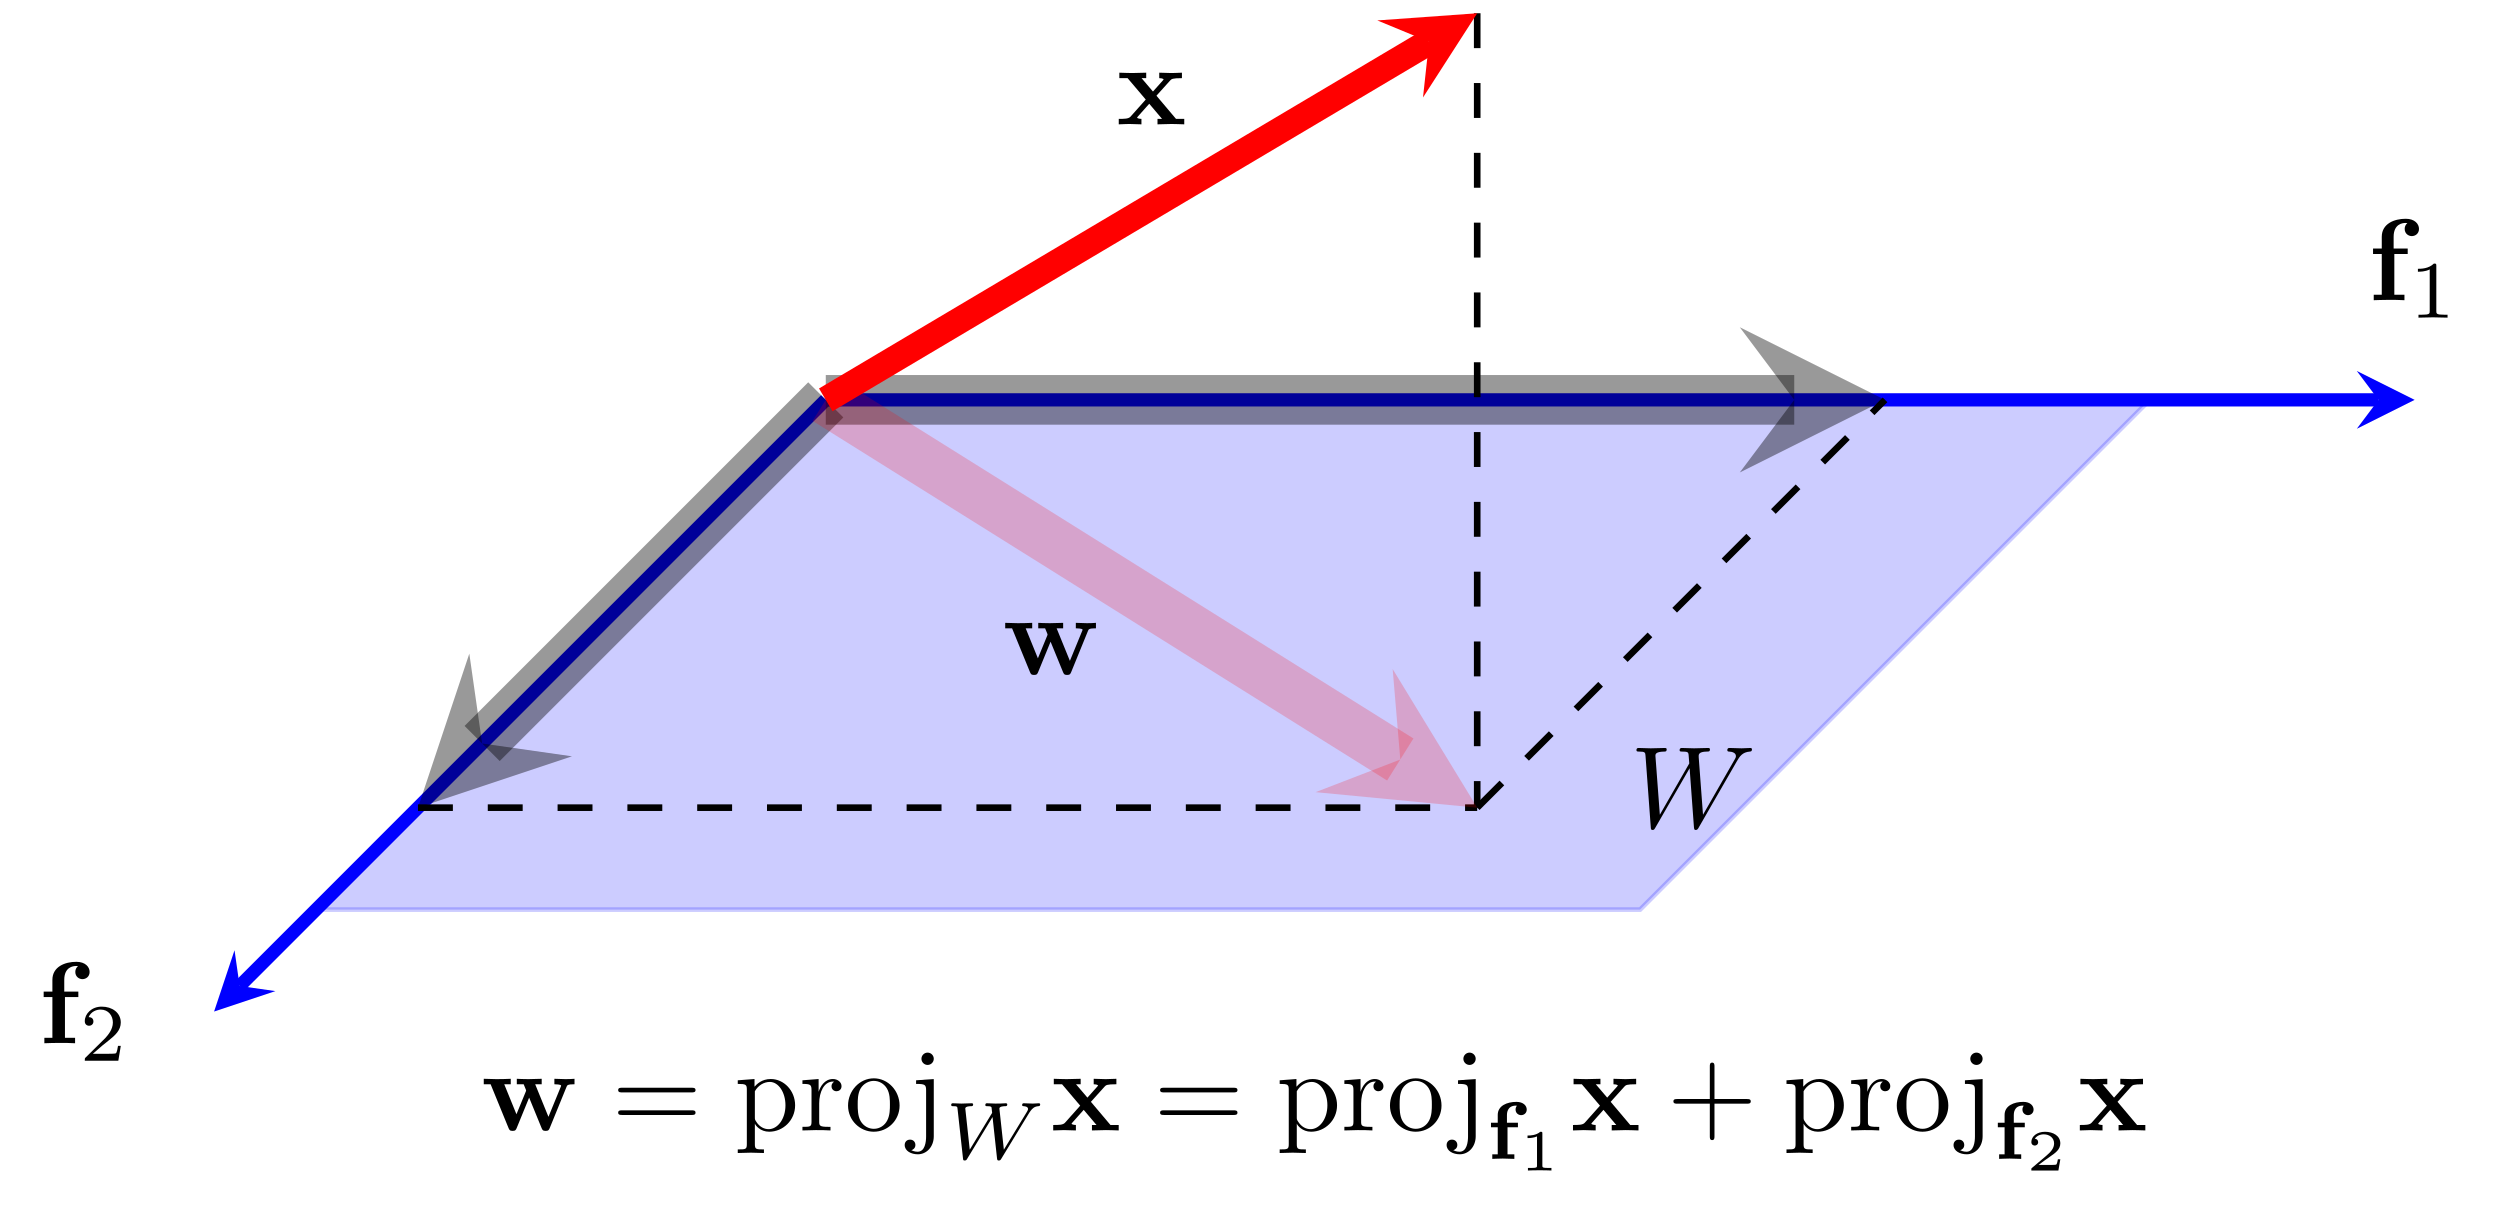 <svg xmlns="http://www.w3.org/2000/svg" xmlns:xlink="http://www.w3.org/1999/xlink" version="1.1" width="214.093" height="103.56" viewBox="0 0 214.093 103.56">
<defs>
<path id="font_1_1" d="M.117 .444H.042V.397H.117V.047H.048V0C.083 .001 .128 .003 .174 .003 .212 .003 .276 .003 .312 0V.047H.225V.397H.34V.444H.219V.545C.219 .655 .295 .664 .32 .664 .325 .664 .33 .664 .337 .662 .322 .651 .314 .632 .314 .613 .314 .57 .349 .551 .375 .551 .405 .551 .437 .572 .437 .613 .437 .655 .401 .7 .323 .7 .225 .7 .117 .658 .117 .545V.444Z"/>
<path id="font_2_1" d="M.335 .636C.335 .663 .333 .664 .305 .664 .241 .601 .15 .6 .109 .6V.564C.133 .564 .199 .564 .254 .592V.082C.254 .049 .254 .036 .154 .036H.116V0C.134 .001 .257 .004 .294 .004 .325 .004 .451 .001 .473 0V.036H.435C.335 .036 .335 .049 .335 .082V.636Z"/>
<path id="font_3_1" d="M.917 .567C.942 .611 .966 .647 1.029 .652 1.038 .653 1.048 .653 1.048 .672 1.048 .676 1.044 .683 1.036 .683 1.012 .683 .984 .68 .959 .68 .925 .68 .888 .683 .855 .683 .849 .683 .836 .683 .836 .664 .836 .653 .845 .652 .851 .652 .875 .651 .91 .643 .91 .613 .91 .602 .905 .594 .897 .58L.627 .109 .59 .605C.589 .625 .587 .651 .66 .652 .677 .652 .687 .652 .687 .672 .687 .682 .676 .683 .672 .683 .632 .683 .59 .68 .55 .68 .527 .68 .468 .683 .445 .683 .439 .683 .426 .683 .426 .663 .426 .652 .436 .652 .45 .652 .494 .652 .501 .646 .503 .627L.509 .55 .256 .109 .218 .616C.218 .628 .218 .651 .294 .652 .304 .652 .315 .652 .315 .672 .315 .683 .303 .683 .301 .683 .261 .683 .219 .68 .178 .68 .143 .68 .107 .683 .073 .683 .068 .683 .055 .683 .055 .664 .055 .652 .064 .652 .08 .652 .13 .652 .131 .643 .133 .615L.178 .004C.179-.014 .18-.022 .194-.022 .206-.022 .209-.016 .218-.001L.512 .509 .549 .004C.551-.017 .553-.022 .565-.022 .578-.022 .584-.012 .589-.003L.917 .567Z"/>
<path id="font_2_2" d="M.505 .182H.471C.468 .16 .458 .101 .445 .091 .437 .085 .36 .085 .346 .085H.162C.267 .178 .302 .206 .362 .253 .436 .312 .505 .374 .505 .469 .505 .59 .399 .664 .271 .664 .147 .664 .063 .577 .063 .485 .063 .434 .106 .429 .116 .429 .14 .429 .169 .446 .169 .482 .169 .5 .162 .535 .11 .535 .141 .606 .209 .628 .256 .628 .356 .628 .408 .55 .408 .469 .408 .382 .346 .313 .314 .277L.073 .039C.063 .03 .063 .028 .063 0H.475L.505 .182Z"/>
<path id="font_1_3" d="M.346 .246 .463 .376C.476 .39 .482 .397 .565 .397V.444C.53 .442 .478 .441 .473 .441 .448 .441 .398 .443 .37 .444V.397C.384 .397 .396 .395 .408 .388 .404 .382 .404 .38 .4 .376L.316 .282 .218 .397H.258V.444C.232 .443 .169 .441 .137 .441 .105 .441 .06 .443 .027 .444V.397H.098L.254 .213 .123 .066C.106 .047 .07 .047 .022 .047V0C.057 .002 .109 .003 .114 .003 .139 .003 .197 .001 .217 0V.047C.199 .047 .18 .052 .18 .058 .18 .059 .18 .06 .187 .068L.284 .177 .394 .047H.355V0C.381 .001 .442 .003 .475 .003 .507 .003 .552 .001 .585 0V.047H.514L.346 .246Z"/>
<path id="font_1_2" d="M.737 .376C.742 .389 .746 .397 .805 .397V.444C.782 .442 .752 .441 .728 .441 .701 .441 .654 .443 .632 .444V.397C.641 .397 .69 .396 .69 .385 .69 .382 .687 .376 .686 .373L.581 .117 .467 .397H.523V.444C.491 .443 .439 .441 .409 .441 .367 .441 .325 .443 .309 .444V.397H.368C.389 .347 .389 .345 .389 .344 .389 .34 .386 .334 .385 .331L.306 .139 .201 .397H.257V.444C.216 .442 .175 .441 .134 .441 .103 .441 .059 .443 .025 .444V.397H.084L.237 .023C.244 .006 .248-.004 .273-.004 .298-.004 .302 .006 .309 .023L.415 .282 .521 .023C.528 .006 .532-.004 .557-.004 .582-.004 .586 .006 .593 .023L.737 .376Z"/>
<path id="font_4_2" d="M.687 .327C.702 .327 .721 .327 .721 .347 .721 .367 .702 .367 .688 .367H.089C.075 .367 .056 .367 .056 .347 .056 .327 .075 .327 .09 .327H.687M.688 .133C.702 .133 .721 .133 .721 .153 .721 .173 .702 .173 .687 .173H.09C.075 .173 .056 .173 .056 .153 .056 .133 .075 .133 .089 .133H.688Z"/>
<path id="font_4_5" d="M.172 .376V.442L.028 .431V.4C.099 .4 .106 .394 .106 .35V-.118C.106-.163 .095-.163 .028-.163V-.194C.062-.193 .114-.191 .14-.191 .167-.191 .218-.193 .253-.194V-.163C.186-.163 .175-.163 .175-.118V.05 .059C.18 .043 .222-.011 .298-.011 .417-.011 .521 .087 .521 .216 .521 .343 .424 .442 .312 .442 .234 .442 .192 .398 .172 .376M.175 .114V.337C.204 .388 .253 .417 .304 .417 .377 .417 .438 .329 .438 .216 .438 .095 .368 .011 .294 .011 .254 .011 .216 .031 .189 .072 .175 .093 .175 .094 .175 .114Z"/>
<path id="font_4_6" d="M.167 .332V.442L.028 .431V.4C.098 .4 .106 .393 .106 .344V.076C.106 .031 .095 .031 .028 .031V0C.067 .001 .114 .003 .142 .003 .182 .003 .229 .003 .269 0V.031H.248C.174 .031 .172 .042 .172 .078V.232C.172 .331 .214 .42 .29 .42 .297 .42 .299 .42 .301 .419 .298 .418 .278 .406 .278 .38 .278 .352 .299 .337 .321 .337 .339 .337 .364 .349 .364 .381 .364 .413 .333 .442 .29 .442 .217 .442 .181 .375 .167 .332Z"/>
<path id="font_4_4" d="M.471 .214C.471 .342 .371 .448 .25 .448 .125 .448 .028 .339 .028 .214 .028 .085 .132-.011 .249-.011 .37-.011 .471 .087 .471 .214M.25 .014C.207 .014 .163 .035 .136 .081 .111 .125 .111 .186 .111 .222 .111 .261 .111 .315 .135 .359 .162 .405 .209 .426 .249 .426 .293 .426 .336 .404 .362 .361 .388 .318 .388 .26 .388 .222 .388 .186 .388 .132 .366 .088 .344 .043 .3 .014 .25 .014Z"/>
<path id="font_4_3" d="M.21 .442 .058 .431V.4C.135 .4 .144 .393 .144 .344V-.052C.144-.097 .135-.183 .071-.183 .066-.183 .043-.183 .017-.17 .032-.166 .052-.152 .052-.125 .052-.099 .034-.079 .006-.079-.022-.079-.04-.099-.04-.125-.04-.177 .016-.205 .073-.205 .148-.205 .21-.141 .21-.05V.442M.21 .616C.21 .645 .186 .669 .157 .669 .128 .669 .104 .645 .104 .616 .104 .587 .128 .563 .157 .563 .186 .563 .21 .587 .21 .616Z"/>
<path id="font_5_1" d="M1.036 .565 1.054 .591C1.075 .618 1.099 .643 1.148 .647 1.159 .648 1.171 .649 1.171 .669 1.171 .676 1.165 .683 1.157 .683 1.134 .683 1.105 .679 1.081 .679 1.046 .679 1.003 .683 .97 .683 .965 .683 .949 .683 .949 .661 .949 .648 .963 .647 .967 .647 .989 .646 1.022 .64 1.022 .612 1.022 .601 1.011 .583 1.007 .576L.725 .113 .67 .618C.67 .646 .728 .647 .74 .647 .753 .647 .767 .647 .767 .669 .767 .67 .766 .683 .75 .683 .731 .683 .707 .681 .688 .68 .668 .679 .642 .679 .622 .679 .599 .679 .54 .683 .517 .683 .512 .683 .497 .683 .497 .661 .497 .647 .51 .647 .523 .647 .566 .647 .571 .64 .574 .63 .575 .624 .577 .596 .581 .565L.306 .113 .253 .603C.253 .607 .251 .617 .251 .618 .251 .647 .313 .647 .321 .647 .334 .647 .348 .647 .348 .669 .348 .673 .345 .683 .332 .683 .303 .683 .232 .679 .203 .679 .17 .679 .128 .683 .098 .683 .088 .683 .078 .679 .078 .662 .078 .647 .09 .647 .106 .647 .153 .647 .153 .641 .156 .616L.223 .007C.225-.013 .226-.02 .244-.02 .261-.02 .268-.011 .274 0L.586 .514 .641 .006C.643-.015 .648-.02 .663-.02 .68-.02 .686-.011 .693 .001L1.036 .565Z"/>
<path id="font_6_1" d="M.255 .388H.383V.444H.248V.538C.248 .555 .248 .654 .358 .654 .369 .654 .369 .653 .369 .652 .369 .651 .368 .649 .366 .647 .362 .641 .354 .626 .354 .606 .354 .558 .393 .537 .422 .537 .455 .537 .491 .56 .491 .606 .491 .652 .45 .7 .365 .7 .249 .7 .135 .653 .135 .54V.444H.052V.388H.135V.056H.068V0C.072 0 .149 .004 .196 .004 .235 .004 .332 0 .339 0V.056H.255V.388Z"/>
<path id="font_7_1" d="M.398 .636C.398 .666 .395 .666 .362 .666 .291 .602 .18 .602 .16 .602H.143V.558H.16C.183 .558 .248 .561 .306 .586V.086C.306 .055 .306 .044 .2 .044H.15V0C.205 .004 .294 .004 .352 .004 .41 .004 .499 .004 .554 0V.044H.504C.398 .044 .398 .055 .398 .086V.636Z"/>
<path id="font_4_1" d="M.409 .23H.688C.702 .23 .721 .23 .721 .25 .721 .27 .702 .27 .688 .27H.409V.55C.409 .564 .409 .583 .389 .583 .369 .583 .369 .564 .369 .55V.27H.089C.075 .27 .056 .27 .056 .25 .056 .23 .075 .23 .089 .23H.369V-.05C.369-.064 .369-.083 .389-.083 .409-.083 .409-.064 .409-.05V.23Z"/>
<path id="font_7_2" d="M.589 .193H.547C.544 .174 .534 .112 .518 .102 .51 .096 .426 .096 .411 .096H.215C.281 .145 .355 .201 .415 .241 .505 .303 .589 .361 .589 .467 .589 .595 .468 .666 .325 .666 .19 .666 .091 .588 .091 .49 .091 .438 .135 .429 .149 .429 .176 .429 .208 .447 .208 .488 .208 .524 .182 .544 .151 .547 .179 .592 .237 .622 .304 .622 .401 .622 .482 .564 .482 .466 .482 .382 .424 .318 .347 .253L.103 .046C.093 .037 .092 .037 .091 .03V0H.556L.589 .193Z"/>
</defs>
<g>
<path transform="matrix(1,0,0,-1,70.717,34.243)" d="M0 0H113.388L69.734-43.654H-43.654Z" fill="#0000ff" fill-opacity=".2"/>
<path transform="matrix(1,0,0,-1,70.717,34.243)" stroke-width=".399" stroke-linecap="butt" stroke-miterlimit="10" stroke-linejoin="miter" fill="none" stroke="#0000ff" stroke-opacity=".2" d="M0 0H113.388L69.734-43.654H-43.654Z"/>
</g>
<path transform="matrix(1,0,0,-1,70.717,34.243)" stroke-width="1.134" stroke-linecap="butt" stroke-miterlimit="10" stroke-linejoin="miter" fill="none" stroke="#0000ff" d="M0 0H132.97"/>
<path transform="matrix(1,0,0,-1,203.687,34.243)" d="M3.096 0-1.857 2.476 0 0-1.857-2.476" fill="#0000ff"/>
<path transform="matrix(1,0,0,-1,70.717,34.243)" stroke-width="1.134" stroke-linecap="butt" stroke-miterlimit="10" stroke-linejoin="miter" fill="none" stroke="#0000ff" d="M0 0-50.195-50.195"/>
<path transform="matrix(-.707,.707,.707,.707,20.522,84.438)" d="M3.096 0-1.857 2.476 0 0-1.857-2.476" fill="#0000ff"/>
<use data-text="f" xlink:href="#font_1_1" transform="matrix(9.963,0,0,-9.963,202.802,25.709)"/>
<use data-text="1" xlink:href="#font_2_1" transform="matrix(6.974,0,0,-6.974,206.303,27.203)"/>
<use data-text="W" xlink:href="#font_3_1" transform="matrix(9.963,0,0,-9.963,139.593,70.859)"/>
<use data-text="f" xlink:href="#font_1_1" transform="matrix(9.963,0,0,-9.963,3.321,89.341)"/>
<use data-text="2" xlink:href="#font_2_2" transform="matrix(6.974,0,0,-6.974,6.821,90.836)"/>
<use data-text="x" xlink:href="#font_1_3" transform="matrix(9.963,0,0,-9.963,95.588,10.648)"/>
<use data-text="w" xlink:href="#font_1_2" transform="matrix(9.963,0,0,-9.963,85.834,57.762)"/>
<path transform="matrix(1,0,0,-1,70.717,34.243)" stroke-width=".567" stroke-linecap="butt" stroke-dasharray="2.989,2.989" stroke-miterlimit="10" stroke-linejoin="miter" fill="none" stroke="#000000" d="M55.787 33.11V-34.923"/>
<path transform="matrix(1,0,0,-1,70.717,34.243)" stroke-width=".567" stroke-linecap="butt" stroke-dasharray="2.989,2.989" stroke-miterlimit="10" stroke-linejoin="miter" fill="none" stroke="#000000" d="M-34.923-34.923H55.787"/>
<path transform="matrix(1,0,0,-1,70.717,34.243)" stroke-width=".567" stroke-linecap="butt" stroke-dasharray="2.989,2.989" stroke-miterlimit="10" stroke-linejoin="miter" fill="none" stroke="#000000" d="M55.787-34.923 90.71 0"/>
<path transform="matrix(1,0,0,-1,70.717,34.243)" stroke-width="4.252" stroke-linecap="butt" stroke-miterlimit="10" stroke-linejoin="miter" fill="none" stroke="#000000" stroke-opacity=".4" d="M0 0-29.427-29.427"/>
<path transform="matrix(-.707,.707,.707,.707,41.29,63.67)" d="M7.773 0-4.664 6.218 0 0-4.664-6.218" fill-opacity=".4"/>
<path transform="matrix(1,0,0,-1,70.717,34.243)" stroke-width="4.252" stroke-linecap="butt" stroke-miterlimit="10" stroke-linejoin="miter" fill="none" stroke="#000000" stroke-opacity=".4" d="M0 0H82.937"/>
<path transform="matrix(1,0,0,-1,153.654,34.243)" d="M7.773 0-4.664 6.218 0 0-4.664-6.218" fill-opacity=".4"/>
<path transform="matrix(1,0,0,-1,70.717,34.243)" stroke-width="2.268" stroke-linecap="butt" stroke-miterlimit="10" stroke-linejoin="miter" fill="none" stroke="#ff0000" d="M0 0 51.663 30.662"/>
<path transform="matrix(.86,-.51,-.51,-.86,122.38,3.581)" d="M4.796 0-2.878 3.837 0 0-2.878-3.837" fill="#ff0000"/>
<path transform="matrix(1,0,0,-1,70.717,34.243)" stroke-width="4.252" stroke-linecap="butt" stroke-miterlimit="10" stroke-linejoin="miter" fill="none" stroke="#ff0000" stroke-opacity=".2" d="M0 0 49.199-30.799"/>
<path transform="matrix(.848,.531,.531,-.848,119.916,65.042)" d="M7.773 0-4.664 6.218 0 0-4.664-6.218" fill="#ff0000" fill-opacity=".2"/>
<use data-text="w" xlink:href="#font_1_2" transform="matrix(9.963,0,0,-9.963,41.179,96.808)"/>
<use data-text="=" xlink:href="#font_4_2" transform="matrix(9.963,0,0,-9.963,52.38,96.808)"/>
<use data-text="p" xlink:href="#font_4_5" transform="matrix(9.963,0,0,-9.963,62.901,96.808)"/>
<use data-text="r" xlink:href="#font_4_6" transform="matrix(9.963,0,0,-9.963,68.44,96.808)"/>
<use data-text="o" xlink:href="#font_4_4" transform="matrix(9.963,0,0,-9.963,72.345,96.808)"/>
<use data-text="j" xlink:href="#font_4_3" transform="matrix(9.963,0,0,-9.963,77.874,96.808)"/>
<use data-text="W" xlink:href="#font_5_1" transform="matrix(6.974,0,0,-6.974,80.912,99.243)"/>
<use data-text="x" xlink:href="#font_1_3" transform="matrix(9.963,0,0,-9.963,89.975,96.808)"/>
<use data-text="=" xlink:href="#font_4_2" transform="matrix(9.963,0,0,-9.963,98.789,96.808)"/>
<use data-text="p" xlink:href="#font_4_5" transform="matrix(9.963,0,0,-9.963,109.31,96.808)"/>
<use data-text="r" xlink:href="#font_4_6" transform="matrix(9.963,0,0,-9.963,114.849,96.808)"/>
<use data-text="o" xlink:href="#font_4_4" transform="matrix(9.963,0,0,-9.963,118.754,96.808)"/>
<use data-text="j" xlink:href="#font_4_3" transform="matrix(9.963,0,0,-9.963,124.283,96.808)"/>
<use data-text="f" xlink:href="#font_6_1" transform="matrix(6.974,0,0,-6.974,127.321,99.243)"/>
<use data-text="1" xlink:href="#font_7_1" transform="matrix(4.981,0,0,-4.981,130.101,100.24)"/>
<use data-text="x" xlink:href="#font_1_3" transform="matrix(9.963,0,0,-9.963,134.487,96.808)"/>
<use data-text="+" xlink:href="#font_4_1" transform="matrix(9.963,0,0,-9.963,142.748,96.808)"/>
<use data-text="p" xlink:href="#font_4_5" transform="matrix(9.963,0,0,-9.963,152.711,96.808)"/>
<use data-text="r" xlink:href="#font_4_6" transform="matrix(9.963,0,0,-9.963,158.25,96.808)"/>
<use data-text="o" xlink:href="#font_4_4" transform="matrix(9.963,0,0,-9.963,162.155,96.808)"/>
<use data-text="j" xlink:href="#font_4_3" transform="matrix(9.963,0,0,-9.963,167.694,96.808)"/>
<use data-text="f" xlink:href="#font_6_1" transform="matrix(6.974,0,0,-6.974,170.726,99.243)"/>
<use data-text="2" xlink:href="#font_7_2" transform="matrix(4.981,0,0,-4.981,173.506,100.24)"/>
<use data-text="x" xlink:href="#font_1_3" transform="matrix(9.963,0,0,-9.963,177.892,96.808)"/>
</svg>
